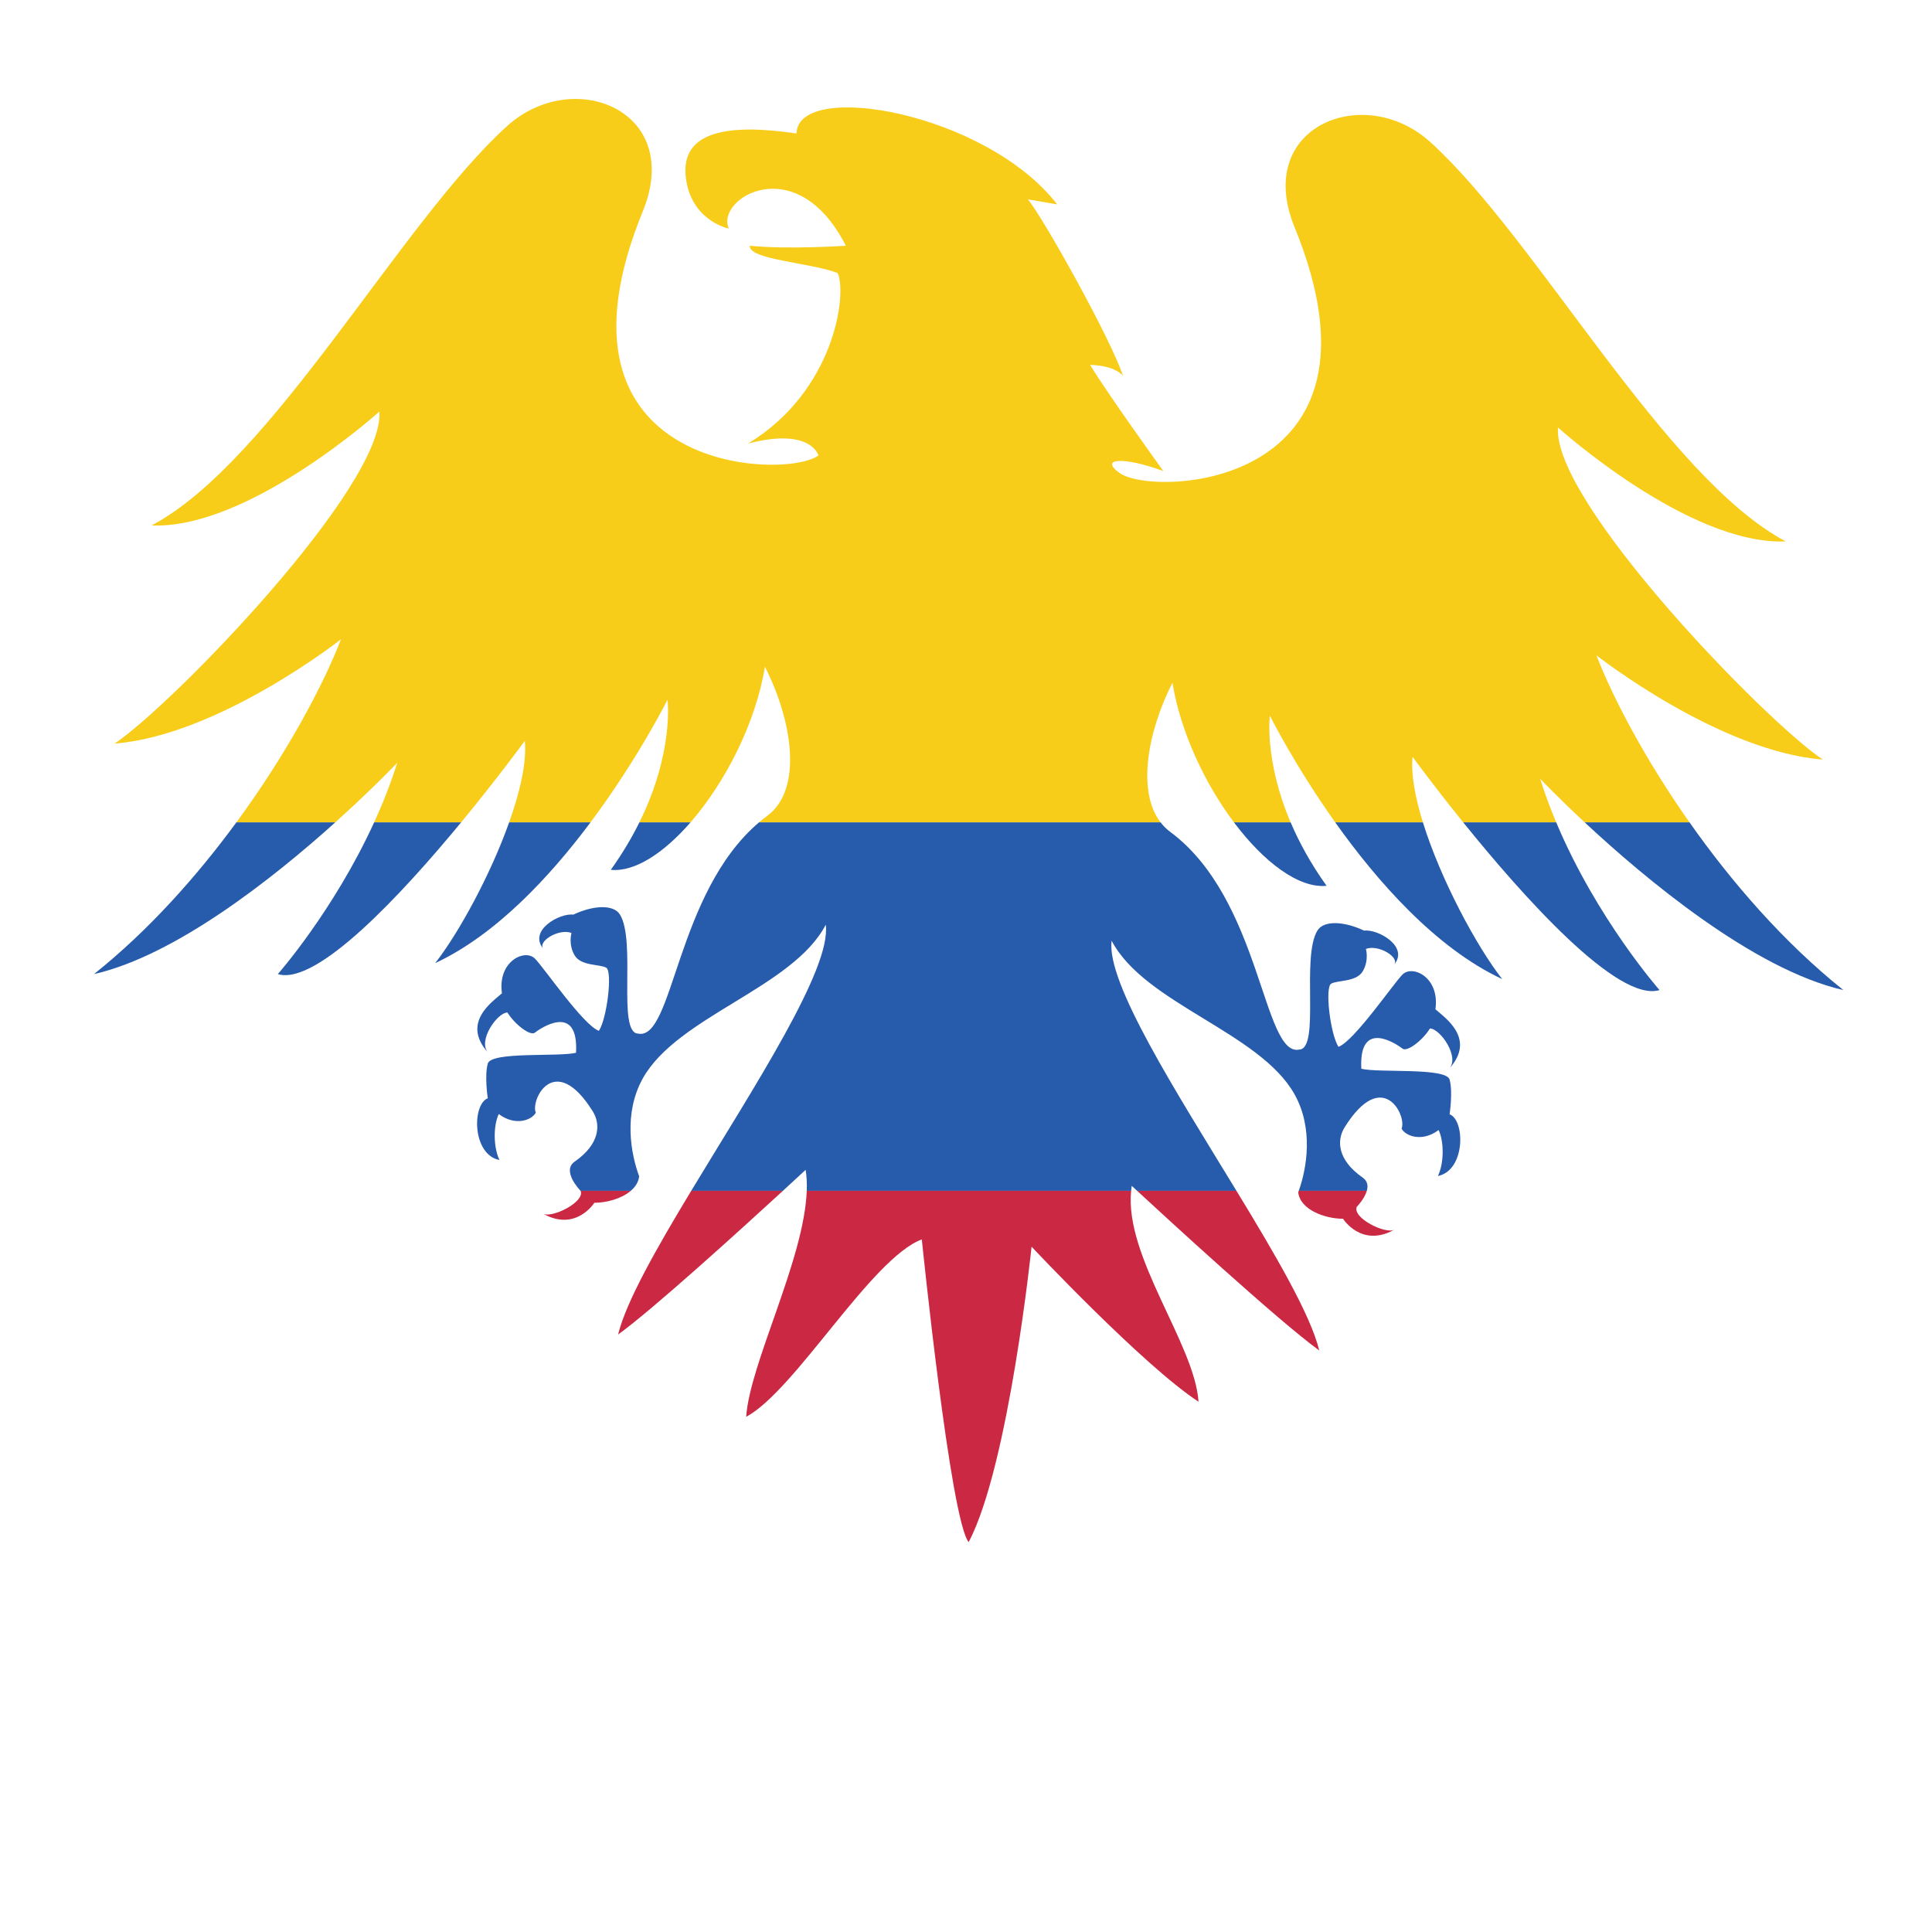 <?xml version="1.0" encoding="UTF-8" standalone="no"?>
<!-- Created with Inkscape (http://www.inkscape.org/) -->

<svg
   xmlns:dc="http://purl.org/dc/elements/1.1/"
   xmlns:cc="http://creativecommons.org/ns#"
   xmlns:rdf="http://www.w3.org/1999/02/22-rdf-syntax-ns#"
   xmlns:svg="http://www.w3.org/2000/svg"
   xmlns="http://www.w3.org/2000/svg"
   xmlns:sodipodi="http://sodipodi.sourceforge.net/DTD/sodipodi-0.dtd"
   xmlns:inkscape="http://www.inkscape.org/namespaces/inkscape"
   version="1.1"
   id="svg815"
   xml:space="preserve"
   width="800"
   height="800"
   viewBox="0 0 800 800"
   sodipodi:docname="colombia-flag-heraldic-eagle.svg"
   inkscape:version="0.92.4 (5da689c313, 2019-01-14)"><defs
     id="defs819"><clipPath
       clipPathUnits="userSpaceOnUse"
       id="clipPath831"><path
         d="M 0,600 H 600 V 0 H 0 Z"
         id="path829"
         inkscape:connector-curvature="0" /></clipPath></defs><sodipodi:namedview
     pagecolor="#ffffff"
     bordercolor="#666666"
     borderopacity="1"
     objecttolerance="10"
     gridtolerance="10"
     guidetolerance="10"
     inkscape:pageopacity="0"
     inkscape:pageshadow="2"
     inkscape:window-width="1920"
     inkscape:window-height="1018"
     id="namedview817"
     showgrid="false"
     inkscape:zoom="1.06125"
     inkscape:cx="400"
     inkscape:cy="475.3828"
     inkscape:window-x="-8"
     inkscape:window-y="-8"
     inkscape:window-maximized="1"
     inkscape:current-layer="g823" /><g
     id="g823"
     inkscape:groupmode="layer"
     inkscape:label="Colombian-flag-heraldic-eagle"
     transform="matrix(1.333,0,0,-1.333,0,800)"><path
       d="m 483.973,467.346 c 0,0 40.631,-36.655 70.749,-35.376 -37.505,19.89 -77.267,94.018 -110.388,124.027 -20.644,18.7 -54.982,4.83 -42.194,-26.424 33.231,-81.233 -44.19,-83.977 -54.419,-76.305 -6.249,4.547 1.136,5.116 13.641,0.568 0,0 -17.619,24.435 -22.731,32.961 0,0 7.388,0 10.226,-3.409 -3.979,11.933 -25.006,49.44 -29.55,54.837 l 9.092,-1.56 c -22.162,28.598 -80.552,38.784 -80.979,22.019 -21.027,3.127 -36.087,0.851 -34.383,-13.639 1.5,-12.752 12.008,-15.601 13.351,-15.907 -4.248,9.378 21.019,24.789 36.359,-5.323 0,0 -17.885,-1.215 -29.821,0 -0.426,-4.326 18.612,-5.196 27.277,-8.471 2.986,-6.384 -0.852,-36.646 -27.844,-52.984 19.607,5.116 21.879,-3.693 21.879,-3.693 -10.231,-7.673 -87.787,-5.365 -54.556,75.865 12.787,31.255 -21.553,45.128 -42.195,26.426 C 124.363,530.951 84.606,456.821 47.099,436.93 c 30.118,-1.279 70.751,35.377 70.751,35.377 1.704,-23.016 -64.359,-91.209 -82.259,-103.146 32.391,2.559 70.325,32.395 70.325,32.395 -5.681,-14.679 -17.023,-35.796 -32.478,-56.858 h 30.714 c 11.648,10.482 19.239,18.496 19.239,18.496 -2.024,-6.444 -4.486,-12.642 -7.163,-18.496 h 27.02 c 11.418,13.838 19.779,25.317 19.779,25.317 0.627,-6.581 -1.44,-15.699 -4.863,-25.317 h 25.274 c 14.811,19.825 23.917,38.103 23.917,38.103 0,0 2.107,-16.197 -8.735,-38.103 h 15.885 c 10.76,12.37 20.222,30.758 23.11,48.332 8.668,-17.049 11.77,-38.133 0.712,-46.317 -0.874,-0.646 -1.72,-1.318 -2.541,-2.015 h 124.729 c -7.368,9.568 -4.078,28.089 3.69,43.373 2.525,-15.356 10.067,-31.332 19.108,-43.373 h 17.602 c -8.243,19.347 -6.449,33.144 -6.449,33.144 0,0 7.638,-15.334 20.301,-33.144 h 27.236 c -2.404,7.749 -3.728,14.921 -3.21,20.357 0,0 6.44,-8.842 15.733,-20.357 h 28.886 c -1.834,4.361 -3.52,8.886 -4.981,13.538 0,0 5.294,-5.59 13.823,-13.538 h 32.565 c -13.634,19.379 -23.678,38.374 -28.915,51.897 0,0 37.934,-29.835 70.327,-32.393 -17.902,11.933 -83.965,80.129 -82.258,103.144"
       style="fill:#f8cd1a;fill-opacity:1;fill-rule:nonzero;stroke:none"
       id="path883"
       inkscape:connector-curvature="0" /><path
       d="m 189.737,329.951 c 7.419,-0.742 16.479,5.217 24.768,14.747 H 198.62 c -2.323,-4.69 -5.225,-9.636 -8.883,-14.747"
       style="fill:#275bab;fill-opacity:1;fill-rule:nonzero;stroke:none"
       id="path885"
       inkscape:connector-curvature="0" /><path
       d="m 135.184,300.968 c 18.835,8.782 35.619,26.818 48.254,43.73 h -25.274 c -5.887,-16.543 -15.795,-34.565 -22.98,-43.73"
       style="fill:#275bab;fill-opacity:1;fill-rule:nonzero;stroke:none"
       id="path887"
       inkscape:connector-curvature="0" /><path
       d="m 198.188,279.078 c -6.532,0.285 -0.495,28.711 -5.612,36.978 -2.043,3.307 -8.522,2.813 -14.488,-0.028 -4.263,0.571 -14.106,-4.959 -9.275,-10.64 -1.991,2.272 4.763,6.45 8.706,4.955 0,0 -1.03,-3.516 0.959,-6.926 1.989,-3.407 7.85,-2.732 9.84,-3.87 1.985,-1.14 0.285,-15.626 -2.273,-19.608 -4.832,1.707 -17.05,19.608 -19.893,22.45 -3.117,3.12 -11.648,-0.851 -10.228,-10.798 -2.843,-2.556 -12.787,-9.094 -4.263,-18.471 -3.409,3.693 2.843,12.504 5.968,12.504 2.273,-3.692 7.101,-7.386 8.523,-6.251 1.423,1.137 13.639,9.657 12.786,-6.253 -5.467,-1.347 -26.352,0.462 -27.417,-3.373 -1.065,-3.834 0,-10.761 0,-10.761 -4.902,-1.918 -4.902,-17.473 3.624,-19.179 -1.919,4.048 -1.919,10.653 -0.215,14.279 5.114,-3.837 10.228,-1.922 11.509,0.423 -1.707,4.05 5.901,19.278 17.687,0.427 2.487,-3.978 2.347,-10.086 -5.61,-15.627 -4.064,-2.828 1.451,-8.681 1.825,-9.071 h 15.604 c 1.427,1.219 2.413,2.725 2.603,4.523 -2.557,6.822 -4.943,19.534 1.134,30.405 10.797,19.32 46.601,28.13 56.83,47.734 1.819,-13.656 -22.38,-50.531 -41.793,-82.662 h 28.48 c 4.325,3.973 7.061,6.514 7.061,6.514 0.332,-2.021 0.429,-4.206 0.345,-6.514 h 100.763 c 0.055,0.519 0.11,1.039 0.194,1.55 0,0 0.6,-0.558 1.672,-1.55 h 30.857 c -18.81,30.88 -40.509,64.743 -38.78,77.703 10.229,-19.608 46.033,-28.418 56.829,-47.738 5.945,-10.645 3.789,-23.048 1.297,-29.965 h 21.146 c 0.428,1.495 0.281,3.023 -1.277,4.105 -7.955,5.545 -8.099,11.65 -5.611,15.631 11.785,18.848 19.392,3.625 17.688,-0.424 1.279,-2.344 6.393,-4.264 11.509,-0.428 1.705,-3.623 1.705,-10.226 -0.215,-14.277 8.524,1.704 8.524,17.262 3.623,19.178 0,0 1.068,6.927 0,10.764 -1.064,3.836 -21.949,2.024 -27.419,3.369 -0.851,15.91 11.365,7.391 12.788,6.253 1.421,-1.13 6.249,2.557 8.523,6.252 3.125,0 9.377,-8.809 5.966,-12.505 8.526,9.377 -1.419,15.916 -4.262,18.473 1.421,9.944 -7.11,13.921 -10.227,10.796 -2.845,-2.844 -15.062,-20.743 -19.891,-22.45 -2.558,3.982 -4.26,18.468 -2.273,19.606 1.987,1.14 7.849,0.468 9.835,3.876 1.993,3.41 0.964,6.925 0.964,6.925 3.939,1.491 10.693,-2.683 8.708,-4.96 4.829,5.686 -5.016,11.215 -9.276,10.64 -5.969,2.845 -12.446,3.338 -14.492,0.029 -5.115,-8.266 0.92,-36.689 -5.614,-36.975 -11.388,-2.417 -11.721,46.613 -40.135,67.637 -1.144,0.847 -2.13,1.84 -2.98,2.945 H 235.786 c -25.905,-21.974 -26.557,-67.96 -37.598,-65.62"
       style="fill:#275bab;fill-opacity:1;fill-rule:nonzero;stroke:none"
       id="path889"
       inkscape:connector-curvature="0" /><path
       d="m 29.198,297.56 c 25.474,5.836 55.738,29.846 74.954,47.138 H 73.438 C 61.067,327.838 46.063,311.013 29.198,297.56"
       style="fill:#275bab;fill-opacity:1;fill-rule:nonzero;stroke:none"
       id="path891"
       inkscape:connector-curvature="0" /><path
       d="m 86.309,297.56 c 12.107,-3.685 38.508,24.801 56.939,47.138 h -27.02 C 103.676,317.253 86.309,297.56 86.309,297.56"
       style="fill:#275bab;fill-opacity:1;fill-rule:nonzero;stroke:none"
       id="path893"
       inkscape:connector-curvature="0" /><path
       d="m 572.623,292.596 c -18.518,14.776 -34.794,33.614 -47.804,52.102 h -32.565 c 18.533,-17.271 52.349,-45.681 80.369,-52.102"
       style="fill:#275bab;fill-opacity:1;fill-rule:nonzero;stroke:none"
       id="path895"
       inkscape:connector-curvature="0" /><path
       d="m 515.513,292.596 c 0,0 -19.495,22.097 -32.101,52.102 h -28.886 c 18.388,-22.79 47.96,-56.065 60.987,-52.102"
       style="fill:#275bab;fill-opacity:1;fill-rule:nonzero;stroke:none"
       id="path897"
       inkscape:connector-curvature="0" /><path
       d="m 466.639,296.007 c -7.912,10.091 -19.126,30.922 -24.636,48.691 h -27.236 c 12.959,-18.225 31.177,-39.046 51.872,-48.691"
       style="fill:#275bab;fill-opacity:1;fill-rule:nonzero;stroke:none"
       id="path899"
       inkscape:connector-curvature="0" /><path
       d="m 412.082,324.988 c -4.976,6.953 -8.566,13.605 -11.167,19.71 h -17.602 c 9.278,-12.357 20.135,-20.572 28.769,-19.71"
       style="fill:#275bab;fill-opacity:1;fill-rule:nonzero;stroke:none"
       id="path901"
       inkscape:connector-curvature="0" /><path
       d="m 403.275,229.796 c 0.569,-5.4 8.24,-8.238 13.923,-8.238 0,0 5.683,-9.088 15.911,-3.408 -2.84,-1.419 -13.069,3.697 -11.651,7.103 0,0 2.397,2.444 3.125,4.985 h -21.146 c -0.054,-0.149 -0.109,-0.299 -0.162,-0.442"
       style="fill:#cb2943;fill-opacity:1;fill-rule:nonzero;stroke:none"
       id="path903"
       inkscape:connector-curvature="0" /><path
       d="m 409.81,180.645 c -2.673,11.023 -13.595,29.688 -25.719,49.593 h -30.857 c 8.163,-7.548 44.021,-40.555 56.576,-49.593"
       style="fill:#cb2943;fill-opacity:1;fill-rule:nonzero;stroke:none"
       id="path905"
       inkscape:connector-curvature="0" /><path
       d="m 231.791,160.034 c 15.237,8.179 38.787,49.155 54.557,55.122 0,0 8.881,-87.231 14.562,-94.052 12.503,23.869 19.532,91.779 19.532,91.779 0,0 34.667,-36.939 51.863,-48.151 -1.196,17.928 -23.024,44.937 -20.937,65.506 H 250.605 c -0.783,-21.378 -17.713,-53.612 -18.814,-70.204"
       style="fill:#cb2943;fill-opacity:1;fill-rule:nonzero;stroke:none"
       id="path907"
       inkscape:connector-curvature="0" /><path
       d="m 192.009,185.604 c 10.669,7.68 38.155,32.662 51.19,44.634 h -28.48 c -10.882,-18.009 -20.259,-34.53 -22.71,-44.634"
       style="fill:#cb2943;fill-opacity:1;fill-rule:nonzero;stroke:none"
       id="path909"
       inkscape:connector-curvature="0" /><path
       d="m 180.362,230.217 c 1.42,-3.41 -8.808,-8.522 -11.649,-7.102 10.227,-5.687 15.911,3.407 15.911,3.407 3.791,0 8.459,1.27 11.321,3.716 h -15.604 c 0.013,-0.014 0.021,-0.021 0.021,-0.021"
       style="fill:#cb2943;fill-opacity:1;fill-rule:nonzero;stroke:none"
       id="path911"
       inkscape:connector-curvature="0" /></g></svg>